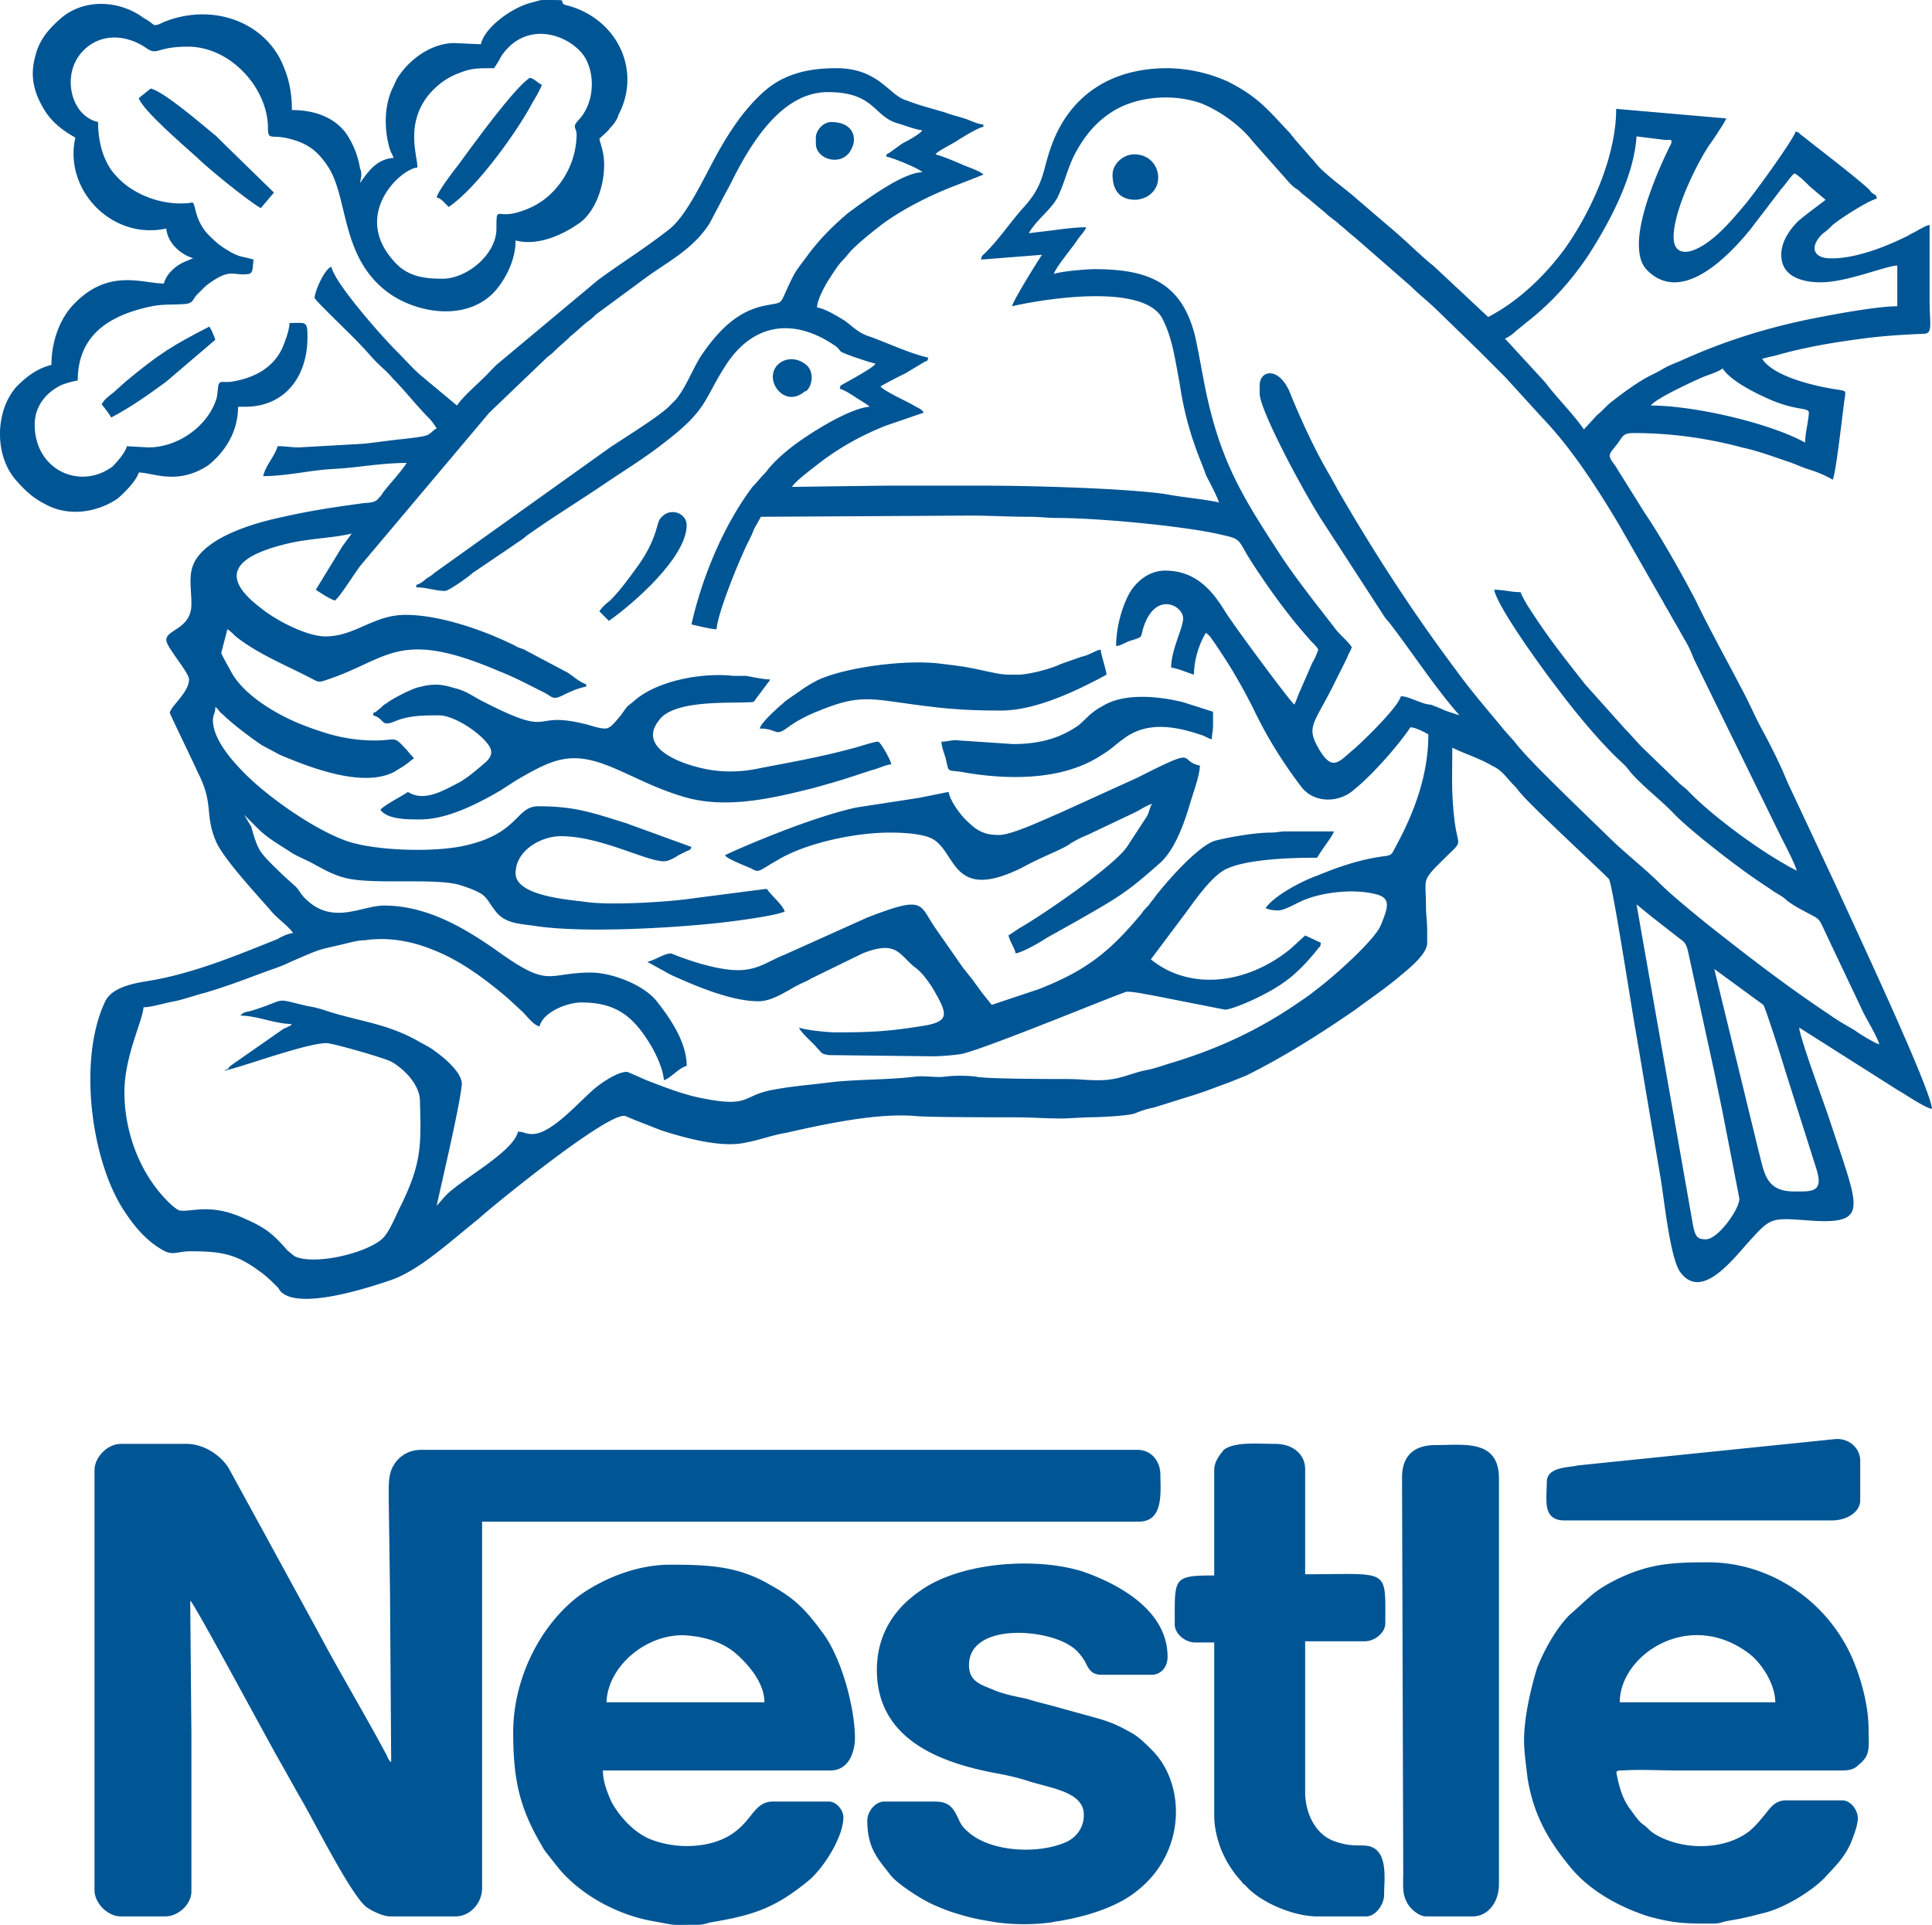 <svg xmlns="http://www.w3.org/2000/svg" viewBox="0 0 161.5 160.9" fill-rule="evenodd" fill="#005594"><path d="M143.3 81l4.1 3c.2.3 1.6 4.7 1.8 5.4l2.6 8.2c.7 2.1-.3 2-1.8 2-2.4 0-2.5-1.5-3-3.4L143.3 81zm-6.5-5.4l1.1.9 2.3 1.8c.5.4.7.4.9 1.2l2.2 10.1.7 3.4 1.4 7.2c0 .9-1.8 3.4-2.8 3.4-.7 0-.9-.2-1.1-1.3l-4.7-26.7zM20.4 68.1l1.2 1.2c.8.8 1.9 1.4 2.8 2 .5.3 1 .5 1.6.8 1.1.6 2.1 1.2 3.4 1.4 2.5.4 7.2-.1 9.1.5.6.2 1.2.4 1.7.7s.7.8 1.1 1.3c.8 1.2 2 1.2 3.4 1.4 3.9.6 11 .2 14.9-.2 1.1-.1 5.1-.6 6-1-.2-.6-1.1-1.3-1.5-1.9l-6.2.8c-2 .3-6.8.6-8.9.3-1.5-.2-5.9-.5-5.9-2.4s2.1-3.1 3.8-3.1c3.3 0 7.1 2.1 8.6 2.1.4 0 .9-.3 1.2-.5l.6-.3c.4-.2.4-.1.5-.4l-5.5-2c-2.9-.9-4.3-1.4-7.3-1.4-1.9 0-1.6 2.3-6.2 3.3-2.7.6-7.9.4-10.1-.5-2.6-1-6.2-3.5-8.2-5.5-1.1-1.1-2.7-2.9-2.7-4.5 0-.5.2-.5.2-1.1.3.2.3.4.6.6.8.8 2.4 2 3.3 2.6l1.5.8c2.6 1.1 7 2.8 9.6 1.4.3-.2.5-.3.8-.5s.5-.4.8-.6c-.2-.3-.3-.3-.5-.6-1.3-1.4-.8-.9-2.8-.9-1.6 0-3.1-.3-4.3-.7-1.9-.6-3.5-1.3-5.1-2.4-1-.7-1.9-1.5-2.5-2.5-.1-.2-.9-1.6-.9-1.7s.5-1.9.5-2c.2.1.5.4.7.6 1.9 1.5 4.2 2.4 6.3 3.5.6.3.6.4 1.4.1 5.1-1.7 5.9-4.3 14.3-.7 1.3.5 2.4 1.1 3.6 1.7.9.4.8.8 1.8.3.6-.3 1.3-.6 1.9-.7v-.2c-.6-.2-1.1-.7-1.6-1L44 54.4c-.3-.2-.6-.2-.9-.4-2.6-1.3-6.3-2.6-9.2-2.6-2.7 0-4.2 1.8-6.7 1.8-1.6 0-4.2-1.4-5.3-2.3-3.5-2.6-2.5-4.3 1.9-5.4 1.9-.5 4-.5 5.6-.9l-.8 1.1-2.2 3.6c.3.2 1.2.8 1.6.9.5-.4 1.7-2.4 2.2-3l10.7-12.7 4.7-4.5c.3-.3.4-.3.7-.6.5-.5.9-.8 1.4-1.3.5-.4.9-.8 1.4-1.2.3-.2.5-.4.7-.6l3.8-2.8c2.1-1.6 4.2-2.5 5.7-4.8l.9-1.7c.3-.6.6-1.1.9-1.7 1.5-3 4.1-7.6 8.1-7.6 3.9 0 3.8 2 5.8 2.6.7.2 1.4.5 2.1.6-.2.3-1.1.8-1.5 1s-1.2.9-1.5 1v.2c.3 0 2.8 1 3 1.3-1.6 0-4.7 2.3-6.2 3.4-1.3 1.1-2.5 2.3-3.5 3.7-.3.4-.7.9-1 1.4-1.4 2.7-.7 2.3-2.2 2.6-2.5.4-4.1 2.1-5.5 4.1-.8 1.2-1.3 2.7-2.2 3.8l-.6.6c-.8.8-3.7 2.6-4.9 3.4L36.3 47.9c-.2.2-.4.3-.7.5-.2.2-.5.4-.8.5v.2c.9 0 1.6.3 2.4.3.3 0 2-1.2 2.3-1.5l3.4-2.3c.4-.3.8-.5 1.1-.8 2.1-1.5 4.7-3.1 6.9-4.6 1.5-1 3.1-2 4.5-3.1 3.7-2.8 3.4-3.6 5.1-6.3 2.3-3.8 5.8-4.3 9.3-1.9.3.2.3.3.5.5.3.2 2.4.9 2.9 1-.3.4-2 1.3-2.7 1.7-.3.2-.2 0-.3.4.4.1 1 .5 1.3.7s1 .6 1.2.8c-1.5.1-4.3 1.8-5.6 2.7-.9.6-2 1.5-2.7 2.3-.2.2-.3.4-.5.6-.4.4-.6.7-1 1.1-2.4 3.2-4.2 7.5-5.1 11.5.5.1 1.6.4 2.1.4.1-1.4 1.9-5.8 2.6-7.2.2-.4.4-.8.5-1.1.2-.4.4-.7.6-1.1l17.5-.1c1.7 0 3.2.1 4.9.1.9 0 1.6.1 2.4.1 3.5 0 10.8.7 13.7 1.4 1.8.4 1.3.4 2.6 2.4 1.5 2.3 3.1 4.5 4.9 6.5.2.2.5.5.6.7-.1.3-.3.8-.5 1.1l-1 2.3c-.2.4-.3.8-.5 1.2-.4-.3-5.2-6.8-5.8-7.8-1.1-1.8-2.5-3.4-5-3.4-1.5 0-2.6 1.1-3.1 2.1-.6 1.2-1 2.8-1 4.2.4 0 .9-.4 1.4-.5.9-.3.6-.2.9-1.1 1-3 3.3-1.8 3.3-.7 0 .8-1 2.6-1 4.1.6.1 1.3.4 1.9.6a7.23 7.23 0 0 1 1-3.5c.4.3.4.4.7.8l.6.9c1 1.5 1.9 3.1 2.7 4.7 1.1 2.3 2.4 4.4 4 6.5 1.1 1.4 3.2 1.3 4.4.2 1.5-1.2 3.7-3.7 4.7-5.2.4 0 1.2.4 1.5.6 0 3.4-1.2 6.6-2.8 9.5-.3.6-.3.6-1.1.7-2 .3-3.7.9-5.4 1.6-1.4.5-3.6 1.7-4.3 2.7.1.1.6.2.9.2.6.1 1.8-.7 2.4-.9 1.5-.6 3.9-.9 5.7-.5 1.5.3 1.3 1 .6 2.7-.6 1.3-4 4.3-5.2 5.2-.5.4-.9.7-1.5 1.1-3.3 2.3-6.7 3.9-10.6 5.1-.7.2-1.2.4-2 .6-1.7.3-2.4.9-4.3.9-1 0-1.6-.1-2.6-.1-.9 0-6.9 0-7.6-.2-.8-.1-1.9-.1-2.6 0-.8.1-1.7-.1-2.5 0-2.5.3-4.9.2-7.3.5-1.6.2-3 .3-4.6.6-2.7.5-1.8 1.6-6.4.6-1.3-.3-2.6-.8-3.9-1.3-.3-.1-1.8-.8-1.9-.8-.8 0-2.1.9-2.7 1.4-1.3 1.1-3.6 3.8-5.2 3.8-.6 0-.7-.2-1.2-.2-.4 1.7-4.6 3.9-6 5.3-.2.2-.7.8-.8.9.5-2.3 1.9-8.2 2.1-10.1.1-1-1.5-2.3-2.2-2.8-.5-.4-1-.6-1.5-.9-2.5-1.4-4.7-1.6-7.3-2.4-.6-.2-1.2-.4-1.9-.5-3-.7-1.5-.6-4.7.4-.4.1-.7.1-.9.4 1.4 0 2.9.7 4.3.7l-.1.1c-.1.1-.1.1-.2.1-.1.1-.2.1-.4.2l-4.3 3c-.1.1-.2.1-.3.3-.1.1-.1.1-.2.1-.2.1-.1.1-.2.1 1-.1 6.8-2.3 8.6-2.3.5 0 5.1 1.3 5.5 1.6 1 .6 2.2 1.8 2.3 3.1.1 3.8.2 5.3-1.7 9.1-.4.8-.9 2.1-1.5 2.6-1.4 1.2-5.7 2.2-7.3 1.4l-.6-.5c-1.3-1.5-1.9-1.9-3.7-2.7-2.7-1.2-4.2-.5-5.2-.6-.3 0-.9-.6-1.1-.8-2.2-2.2-3.6-5.6-3.6-9.1 0-3 1.5-5.9 1.6-7.1.7 0 1.9-.4 2.6-.5.9-.2 1.7-.5 2.5-.7 1.7-.5 3.3-1.1 4.9-1.7.8-.3 1.5-.5 2.3-.9 3-1.3 2.1-.9 4.9-1.6.4-.1.9-.2 1.3-.2 2-.3 4 .1 5.7.8 2.3.9 4.3 2.4 6.2 4l1.3 1.2c.4.4.9 1.1 1.4 1.2.3-1.2 2.3-2 3.5-2 2.8 0 4.2 1.1 5.5 3.1.6.9 1.3 2.3 1.4 3.4.6-.2 1.2-1 1.9-1.2 0-2-1.4-4-2.5-5.4s-3.8-2.4-5.5-2.4c-3.6 0-3.4 1.3-7.4-1.5-2.8-2-6.1-4.1-9.9-4.1-1.9 0-4.3 1.7-6.6-.6-.4-.4-.5-.7-.8-1l-1-.9c-.5-.5-1.5-1.4-1.9-2s-.6-1.4-.8-2.1l-.6-1zm96.7-9.9c-.2.9-3.2 3.8-3.9 4.4-1.3 1.1-1.8 1.9-2.9.1-1.1-1.9-.6-2 1-5.1l1.3-2.6c.1-.3.3-.6.4-.9-.4-.6-1.1-1.1-1.5-1.7-1.4-1.8-2.9-3.7-4.2-5.6-3-4.6-5-7.6-6.3-13.2-.4-1.7-.7-3.7-1.1-5.5-1.1-4.4-3.8-5.6-8.4-5.6-.8 0-2.9.2-3.4.4.1-.5 1.7-2.4 2-2.9.2-.3.6-.7.7-1-.8 0-1.6.1-2.4.2-.7.1-1.7.2-2.4.3.6-1.1 1.9-2 2.4-3 .6-1.2.9-2.7 1.6-3.9.8-1.4 1.7-2.5 3.2-3.4 1.9-1.1 4.7-1.4 7.1-.6 1.6.6 3.4 1.9 4.4 3.2l3.1 3.5c.2.2.4.4.6.5.3.2.3.3.6.5.2.2.4.3.6.5l1.2 1c.4.4.8.6 1.2 1 .4.3.8.7 1.2 1l4.7 4.1c.7.7 1.6 1.4 2.3 2.1l3.4 3.3 2.2 2.2 3.1 3.4c2.5 2.6 4.6 5.9 6.4 8.9l3.6 6.3c.2.3.2.4.4.7.3.5.5.9.8 1.4s.5.9.8 1.4.5 1 .7 1.5l7.2 14.7c.4.8 1.2 2.3 1.4 3-.3-.2-.6-.3-.9-.5-2.5-1.4-6.3-4.2-8.2-6.2-.3-.3-.5-.4-.8-.7l-3-2.9c-.5-.5-.9-1-1.4-1.5l-3.4-3.8c-1.5-1.9-3-3.8-4.3-5.8-.4-.6-.8-1.2-1.1-1.9-.8 0-1.4-.2-2.2-.2.3 1.5 4.1 6.7 5.1 8 1.5 2 3.2 4.1 5 5.9.4.4.8.7 1.1 1.1.9 1.2 2.8 2.6 3.9 3.8 1.3 1.3 4 3.4 5.5 4.5.8.6 1.7 1.2 2.6 1.8.4.3.9.5 1.3.9a9.13 9.13 0 0 0 1.3.8c1.6.9 1.2.4 2.1 2.3l2.8 5.9c.4.9 1.2 2.1 1.5 3-.4-.1-1.7-.9-2.1-1.2-.7-.4-1.4-.8-2.1-1.3-3-2-5.8-4.1-8.6-6.3-1.3-1-4.3-3.4-5.5-4.6-1.4-1.4-3-2.6-4.4-4l-3.4-3.3c-1.1-1.1-3.4-3.3-4.4-4.6l-.8-.9c-1.4-1.7-2.8-3.3-4.1-5.1-3.6-4.8-6.9-9.9-9.9-15.1-.2-.4-.4-.7-.6-1.1-1.2-2-2.4-4.6-3.3-6.8-.9-2.4-2.6-2.1-2.6-.8v.7c0 1.4 3.8 8.5 5.4 10.9l4.8 7.4c.2.3.3.5.6.8 2 2.6 3.8 5.4 5.9 7.8l-1.2-.4c-.4-.2-.7-.3-1.2-.5-.7 0-1.8-.7-2.5-.7zM144 30.8c.7 1.1 3 2.2 4.2 2.7 2.2.9 3.1.5 3 1.1 0 .2-.1.7-.1.8-.1.5-.2 1.1-.2 1.6-3.1-1.7-9.4-3.1-12.9-3.1.4-.6 3.7-2.1 4.4-2.4.5-.2 1.2-.4 1.6-.7zm-7-10.4c0 1 .2 1.7.7 2.2 2.9 2.9 6.8-1.2 8.6-3.4l2.6-3.4c.3-.3.8-1.1 1.1-1.3.3.1 1 .8 1.3 1.1l1.3 1.1c-.2.2-1.5 1.1-2.3 1.8-.7.7-1.4 1.7-1.4 2.8 0 1.8 1.7 2.3 3.3 2.3 2.2 0 5.5-1.4 6.4-1.4v3.4c-1.8 0-6 .8-7.9 1.2-3.7.8-7 1.9-10.3 3.4-.5.2-1 .4-1.5.7s-1 .5-1.5.8c-1 .6-1.8 1.2-2.7 1.9-.4.3-.8.8-1.2 1.1l-1.1 1.2c-.8-1.2-2.4-2.8-3.2-3.9l-3.4-3.7c.3-.1.7-.4 1-.7.4-.3.6-.5 1-.8 2-1.6 3.6-3.4 5-5.5 1.8-2.8 3.8-6.6 4-9.9l2.4.3c.4 0 .6-.1.5.3 0 0-2.7 5.2-2.7 8.4zM38.2 33.9l-3-2.5c-.7-.6-1.4-1.4-2.1-2.1-1.2-1.2-5.1-5.6-5.4-7-.6.2-1.4 2.1-1.4 2.6 0 .2 3.4 3.4 3.9 4 .5.5.8.9 1.3 1.4s.9.8 1.3 1.3c1 1 2.1 2.4 3.1 3.4.2.2.4.5.6.8-.9.6-.2.6-2.8.9-1.1.1-2.3.3-3.4.4l-5.3.3c-.7 0-1-.1-1.8-.1-.2.8-1 1.6-1.2 2.5 2 0 3.9-.5 5.9-.6s3.9-.5 6.1-.5c-.6.9-1.4 1.7-2 2.5-.1.2-.3.4-.4.5-.3.4-1 .3-1.5.4-2.2.3-4.2.6-6.4 1.1-2.4.5-6.2 1.6-7.4 3.7-.6 1.1-.3 2.2-.3 3.6 0 2.1-2.1 2.1-2.1 3 0 .6 1.9 2.7 1.9 3.3 0 1.1-1.6 2.3-1.6 2.8 0 .1 2.1 4.4 2.3 4.9 1.4 2.7.6 3.5 1.5 5.7.5 1.4 3.4 4.5 4.7 6 .5.6 1.4 1.2 1.8 1.8-.3 0-1 .3-1.3.5-3.5 1.4-7.1 2.9-10.8 3.5-1.2.2-3 .5-3.6 1.7-2.3 4.8-1.2 13.2 1.5 17.4.9 1.4 1.9 2.6 3.3 3.4.9.5 1.2.1 2.3.1 2.5 0 3.8.2 5.7 1.6.6.4 1.1.9 1.6 1.4.1.1.2.3.3.4 1.7 1.6 8-.6 9.2-1 2.3-.8 4.8-3.1 6.8-4.7.2-.2.4-.3.6-.5 1.1-1 10.9-9 12.2-8.5.2.1.5.2.7.3l2.3.9c1.9.6 5 1.5 7.1 1 1.1-.2 2.1-.6 3.3-.8 3.1-.7 7.6-1.7 10.9-1.4 1.2.1 6.7.1 8.2.1 1.4 0 2.6.1 4.1.1l2-.1c.9 0 3.1-.1 3.9-.3.5-.2 1-.4 1.6-.5l3.2-1c1-.3 2-.7 3.1-1.1l1.5-.6c3.2-1.6 6.2-3.5 9.1-5.5 1.2-.9 2.4-1.7 3.6-2.7.7-.6 2.3-1.8 2.4-2.8v-1.1c0-.8-.1-1.3-.1-2 0-2.4-.4-2.1 1.3-3.8 1.9-1.9 1.4-1 1.1-3.3-.3-2.5-.2-3.7-.2-6.2 1 .5 2.3.9 3.3 1.5.9.4 1.2 1 1.9 1.7.3.3.3.4.6.7.9 1.1 7.3 7 7.3 7.1.3.4 2.1 12.1 2.2 12.5l2.1 12.4c.3 1.7.8 6.9 1.7 8 1.7 2.2 4.1-.8 5.6-2.5 1.9-2.1 1.9-2.1 4.8-1.9 4.8.4 4.6-.6 3.1-5.2l-1.2-3.6c-.3-.9-2.4-6.6-2.4-7.3l8.2 5.2c.7.4 2.3 1.5 2.9 1.6-.1-1.7-6.6-15.5-8-18.6l-3.7-7.9c-.3-.6-.5-1.1-.8-1.8-.5-1.1-1.1-2.3-1.7-3.4s-1.1-2.3-1.7-3.4c-1.3-2.5-2.7-5-3.9-7.5-1.1-2.1-2.9-5.3-4.2-7.2l-2-3.2c-.2-.3-.3-.5-.5-.8-.7-.9-.5-.9.2-1.8.5-.7.5-.9 1.4-.9 3.3 0 6.4.5 9 1.2 1.4.3 2.7.8 3.9 1.2.6.2 1.2.5 1.9.7a9.82 9.82 0 0 1 1.8.8c.3-.7.8-5.4 1-6.8.1-.6.1-.6-.4-.7-2.1-.3-5.5-1.1-6.5-2.6.3-.1.8-.2 1.2-.3 2.1-.6 4.3-1 6.5-1.3 2.1-.3 3.6-.4 5.8-.5.8 0 .5-.8.5-2.7v-6.4c-.4.1-.5.2-.9.4-.3.2-.6.3-.9.5-1.8.9-4.3 1.9-6.4 1.9-1.8 0-1.7-1.2-.7-2.1.3-.2.5-.4.8-.7.6-.5 2.9-2 3.7-2.2-.1-.3 0-.2-.3-.4-.2-.1-.2-.2-.4-.4-1.2-1.1-4.1-3.3-5.6-4.5-.3-.2-.1-.2-.5-.3-.2.7-3.6 5.4-4.4 6.3-1.1 1.3-2.7 3.2-4.4 3.7-.9.2-1.4-.2-1.4-1.2 0-2.1 1.8-5.9 3-7.7.3-.4 1.3-1.9 1.4-2.2l-9.2-.8c0 4-2.1 8.6-4.3 11.7-1.7 2.3-3.9 4.4-6.4 5.7l-4.6-4.3c-.8-.6-2.3-2.1-3.5-3.1l-2.8-2.4c-1-.9-2.2-1.7-3.2-2.7-.3-.3-.4-.5-.7-.8l-1.4-1.6c-.1-.2-.2-.2-.3-.4-1.9-2-2.7-3.1-5.3-4.4a12.7 12.7 0 0 0-5-1.1c-5.1 0-8.2 2.6-9.6 6.2-.9 2.3-.6 3.4-2.4 5.4-1.1 1.2-2 2.6-3.2 3.8-.3.3-.3.2-.4.6l5.1-.4c-.4.6-2.4 3.8-2.5 4.3 2.6-.6 11.1-2 12.6 1.1.8 1.6 1 3.2 1.4 5.3.3 2 .7 3.6 1.3 5.3.3.9.6 1.5.9 2.4.3.6.9 1.7 1.1 2.3-1.4-.3-2.9-.4-4.5-.7-3.5-.5-11.5-.7-14.9-.7h-8.6l-7.7.1c.3-.5 1.8-1.6 2.3-2 1.7-1.3 3.5-2.3 5.5-3.1l3.2-1.1c-.1-.3-.5-.4-.8-.6-.5-.3-2.5-1.2-2.8-1.6a40.35 40.35 0 0 1 2.1-1.1l1.5-.9c.3-.2.3 0 .4-.4-1.7-.4-3.3-1.2-5-1.8-.9-.3-1.3-.8-2-1.3-.5-.3-1.6-1-2.3-1.1 0-.6.6-1.7.9-2.2.4-.6.8-1.3 1.3-1.8.3-.3.4-.5.7-.8.8-.8 1.7-1.5 2.6-2.2 1.8-1.3 4-2.4 6.1-3.2l2.3-.9c-.2-.3-1.5-.7-1.9-.9-.7-.3-1.4-.6-2.1-.8.2-.3 1.5-.9 1.9-1.2.5-.3 1.6-1 2.1-1.1v-.2c-.5 0-1.2-.4-1.6-.5-.6-.2-1.1-.3-1.6-.5-1-.3-2.2-.6-3.2-1-1.5-.4-2.3-2.7-5.9-2.7-2.6 0-4.6.6-6.2 2.1-1.3 1.2-2.3 2.6-3.2 4.1-1.4 2.3-2.9 6-4.6 7.3-1.9 1.5-4 2.8-5.9 4.2l-8.5 7.1-.4.4c-.9 1-2.3 2.1-2.9 3zm-30.3 89V158c0 1.1 1.1 2.2 2.2 2.2h3.7c1.1 0 2.2-1 2.2-2.1V145l-.1-11.2c.4.3 6.8 12.3 7.7 13.8l1.4 2.5c1.2 2 4.2 8.1 5.6 9.3.4.3 1.4.8 2 .8h5.5c1.1 0 2.2-1 2.2-2.4v-30.6h54.9c2.1 0 1.8-2.5 1.8-3.9 0-1.2-.8-2.1-1.9-2.1H35.2c-1.1 0-1.9.6-2.3 1.3-.5.8-.4 1.9-.4 3.2l.1 7.2.1 14.4c-.3-.2-.3-.5-.5-.8-1.6-3-3.8-6.7-5.4-9.7L22 128l-2.9-5.3c-.7-1.1-2.1-2-3.5-2h-5.5c-1.1 0-2.2 1.1-2.2 2.2zm140.5 19.4h-13c0-4 5.9-7.9 10.9-4 1.1.9 2.1 2.6 2.1 4zm-21 3.2c0 1 .2 2.3.3 3.2.5 3 1.7 5.1 3.5 7.3 1.6 2 4.1 3.4 6.6 4.2 2.2.6 3.1.6 5.4.6.5 0 .7-.1 1.1-.2 1.7-.3 1.6-.3 3.2-.7s3.8-1.7 5-2.9c.9-1 1.6-1.6 2.2-2.9.2-.5.6-1.5.6-2.1 0-.7-.6-1.5-1.3-1.5h-4.7c-.9 0-1.3.6-1.7 1.1-.5.6-.8 1-1.4 1.5-2.1 1.6-5.6 1.6-7.9.2-.3-.2-.4-.3-.6-.5s-.4-.3-.6-.5c-.3-.3-.7-.9-1-1.3-.5-.8-.7-1.5-.9-2.4-.1-.5-.2-.6.4-.6 1.5-.1 3.1 0 4.6 0h13.4c.9 0 1.3 0 1.8-.5 1-.8.8-1.5.8-2.9 0-2-.6-4.1-1.2-5.6-2-5-6.9-8.4-12.2-8.4-3 0-4.9.1-7.6 1.4-.8.4-1.5.8-2.1 1.3-.7.6-1.2 1.1-1.9 1.7-1.1 1.1-2.1 2.9-2.7 4.4-.5 1.6-1.1 4.1-1.1 6.1zm-63.5-3.2H50.7c.1-3 3.3-5.7 6.5-5.6 1.9.1 3.4.7 4.4 1.6s2.3 2.4 2.3 4zm-21 2.5c0 3.9.5 6.3 2.4 9.5.2.4.4.6.7 1l.8 1c1.9 2.2 4.9 3.8 7.8 4.3 2.2.4 1.2.3 3.7.3.5 0 .7-.1 1.1-.2 3.6-.6 5.4-1.2 8.2-3.5 1.2-1 2.9-3.6 2.9-5.3 0-.6-.6-1.3-1.2-1.3h-4.7c-1.9 0-1.7 2.4-4.9 3.4-1.7.5-3.6.4-5.2-.2-1.4-.5-2.7-1.9-3.4-3.2-.3-.7-.7-1.6-.7-2.6h19c1.2 0 1.8-.9 2-2 .2-.8-.1-2.9-.3-3.7-.4-2-1.3-4.5-2.4-5.9-1.4-1.9-2.3-2.8-4.3-3.9-2.7-1.6-5.2-1.7-8.4-1.7-2.7 0-5.5 1.1-7.6 2.6-3.3 2.5-5.5 7-5.5 11.4z"/><path d="M30.1 15.3l.1-.6c0-.3 0-.4-.1-.6a7.29 7.29 0 0 0-1.2-3c-1-1.3-2.6-1.9-4.5-1.9 0-1.3-.2-2.4-.6-3.4-1.4-3.9-5.9-5.6-10-4-.3.1-.5.3-.9.3-.3-.2-.5-.4-.9-.6-2-1.5-5.1-1.7-7.1.2-1 .9-1.7 1.8-2 3.2-.4 1.6 0 2.9.7 4.1.6 1.1 1.6 1.9 2.7 2.5-1 4.4 3.1 8.6 7.6 7.6.1 1.2 1.2 2.2 2.3 2.5h-.1l-.7.3c-.7.3-1.5 1-1.7 1.8-1.8 0-4.6-1.3-7.5 1.7-1.1 1.1-1.9 3-1.9 5.1-1.2.3-2.1 1-2.9 1.8-1.8 2-1.9 5.7-.1 7.8.7.8 1.4 1.5 2.4 2 1.9 1.1 4.3.8 6.1-.4.5-.4 1.6-1.5 1.8-2.2 1.2 0 3.2 1.1 5.8-.6 1.5-1.2 2.5-2.9 2.5-4.9h.6c3.3 0 5.2-2.5 5.2-5.8 0-1.4-.1-1.2-1.5-1.2 0 .6-.4 1.6-.6 2.1-.8 1.7-2.4 2.5-4.2 2.8-.6.1-1-.1-1.1.2-.1.1-.1.9-.2 1.2-.7 2.3-3.2 4.1-5.7 4.1l-1.8-.1c-.1.5-.8 1.3-1.2 1.7-2.7 2-6.5.3-6.5-3.5 0-1.6 1-2.7 2.2-3.3.5-.2.9-.3 1.4-.4 0-3.9 2.8-5.5 6.2-6.2 1-.2 1.8-.1 2.9-.2.5-.1.5-.3.8-.7l.8-.8c2.1-1.6 2.2-.8 3.6-1 .4-.1.3-.6.4-1.2-.3-.1-.8-.2-1.2-.3a4.67 4.67 0 0 1-1-.5c-.7-.4-1.1-.8-1.7-1.4-.5-.6-.8-1.2-1-2.1-.2-.7-.1-.4-.9-.4-2.1.1-4.3-.8-5.6-2.2-1-1-1.6-2.6-1.6-4.6-2.3-.5-3.1-4-1.3-5.9 1.5-1.6 3.7-1.4 5.3-.3 1 .7.8-.1 3.5-.1 3.6 0 6.7 3.5 6.7 6.8 0 1.1.3.5 1.8.9 1.6.4 2.4 1.1 3.2 2.3 1.8 2.7 1 7.9 5.4 10.8 2.5 1.6 6.5 2.1 8.7-.5.9-1.1 1.6-2.6 1.6-4.1 1.9.5 4-.5 5.4-1.5 1.2-.9 2-2.9 2-4.8 0-1-.2-1.4-.4-2.2.2-.2.7-.6.9-.9.3-.3.6-.7.7-1.1 2-3.8-.2-8.2-4.5-9.2-.6-.4.6-.4-1.8-.4-.3 0-.5.1-.9.2-1.7.4-4 2.1-4.3 3.5L38 3.6c-1.9 0-3.7 1.3-4.7 2.8-.2.3-.3.6-.5 1-.7 1.5-.7 3.5-.2 5.1.1.3.2.4.3.7-1.4.1-2.1 1.1-2.8 2.1zm18.1-4a6.98 6.98 0 0 1-1.6 4.3c-.9 1.1-2 1.8-3.5 2.2-1.6.4-1.6-.6-1.6 1.3 0 2.2-2.5 4.2-4.5 4.2-1.6 0-3-.2-4.1-1.5-3.5-3.9.6-7.7 2-7.8 0-.9-1-3.5.8-5.9.7-.9 1.6-1.6 2.7-2 1-.4 1.5-.4 2.9-.4.2-.3.4-.6.6-1 2.3-3.4 6.4-1.5 7.2.5.7 1.6.4 3.7-.8 4.9-.5.6-.1.5-.1 1.2zm25.1 128.3c0 5.7 5.1 7.7 9.8 8.6 1.1.2 2 .4 2.9.7 1.9.6 4.6.9 4.6 2.8 0 1.1-.6 1.8-1.3 2.2-2.2 1.1-6.3 1-8.3-.7-.7-.6-.7-.8-1.1-1.6-.4-.7-.8-1-1.8-1h-4.2c-.7 0-1.4.8-1.4 1.6 0 2.4 1 3.3 1.9 4.5.6.8 2.8 2.2 3.8 2.6.7.3 1.2.5 1.9.7 1.3.4 2 .5 3.2.7a17.71 17.71 0 0 0 4.6 0c.4-.1.7-.1 1.1-.2.6-.1 1.4-.3 2.1-.5 1.3-.4 2.5-.9 3.5-1.6 4.6-3.2 4.6-9.2 1.7-12.1-.7-.7-1.2-1.2-2-1.6-.9-.5-1.6-.8-2.7-1.1l-2.9-.8c-1-.3-2-.5-2.9-.8-1-.2-2-.4-2.9-.8-1-.4-1.9-.7-1.9-2 0-3.5 6.3-3.1 8.5-1.6.5.3.9.8 1.2 1.3.3.6.5 1.1 1.4 1.1h4.2c.6 0 1.3-.5 1.3-1.5 0-3.8-3.9-6-7-7.1-4-1.3-10.4-.8-13.7 1.6-1.9 1.3-3.6 3.4-3.6 6.6zm28.2-16.7v8.8c-3.5 0-3.3.2-3.3 4.1 0 .8.9 1.5 1.7 1.5h1.6v14.5c0 1.2.4 2.5.8 3.3a8.55 8.55 0 0 0 1.5 2.2c.1.2.2.2.3.3 1.2 1.4 4 2.6 6 2.6h4.1c.8 0 1.5-1 1.5-1.8 0-1.3.4-3.8-1.4-4.1-.9-.1-1.4.1-2.8-.4-1.6-.6-2.4-2.4-2.4-4.1v-12.6h5c.8 0 1.7-.7 1.7-1.5 0-4.7.4-4.1-6.7-4.1v-8.8c0-1.2-1-2.1-2.5-2.1-1.4 0-3.4-.2-4.3.5-.4.5-.8 1-.8 1.7zm17.7 37.3h3.9c1.3 0 2.2-1.2 2.2-2.7v-33.9c0-3.3-2.9-2.8-5.3-2.8-1.8 0-2.8.9-2.8 2.7l.1 33c0 1-.1 1.8.3 2.5.2.5 1 1.2 1.6 1.2zM82.9 84l-.8-1-.8-1.1-.8-1-2.3-3.3c-1.4-2-.8-2.8-5.7-.9l-6.9 3.1c-1.3.5-2.2 1.3-3.9 1.3-2.3 0-5.6-1.4-5.6-1.4-.6 0-1.4.6-2 .7l2 1.1c2 .9 5 2.2 7.3 2.2 1.2 0 2.4-.9 3.4-1.4.4-.2.7-.3 1-.5l4.3-2.1c2.8-1.1 3 0 4.3 1.1.6.4 1.1 1.1 1.5 1.7 1.3 2.2 1.5 2.8-.4 3.2-3 .5-4.5.6-7.6.6-.8 0-2.6-.2-3.1-.4.1.4 1.2 1.3 1.5 1.7.4.4.3.5 1 .6l8.6.1c.8 0 1.9-.1 2.5-.2 2.2-.5 13.5-5.2 13.8-5.2.6 0 1.5.2 2.1.3l6.1 1.2c.5 0 2.1-.7 2.5-.9 2.3-1.1 3.5-2 5.2-4.1.2-.3.3-.2.3-.6l-1.3-.6-1.2 1.1c-2.3 1.9-5.5 3.1-8.6 2.4-1.3-.3-2.2-.8-3.1-1.5l3-4c.8-1.1 2.2-3.1 3.4-3.6 1.8-.8 5.4-.9 7.5-.9.4-.7 1.3-1.8 1.4-2.2h-4c-.6 0-.7.1-1.3.1-1.3 0-3.6.4-4.7.7-1.4.5-3.8 3.2-4.9 4.6-.2.3-.4.5-.6.8-.3.3-.4.4-.6.7-2.6 3.1-4.5 4.7-8.6 6.3L82.9 84zM50.6 60.9c-.6 0-1.3-.3-1.8-.4-4.6-1.1-2.3 1.3-8.5-1.9-.8-.4-1.4-.9-2.4-1.1-1.2-.4-2-.3-3.1 0-.6.2-2 .9-2.5 1.3-.2.1-.3.2-.5.4-.3.2-.3.3-.6.4v.2c1 .3.6 1 1.8.5s2.4-.5 3.7-.5c1.2 0 3.2 1.3 4 2.3.6.7.4 1.2-.2 1.7-.7.6-1.4 1.2-2.1 1.6-1.2.6-2.9 1.7-4.3.8-.4.3-2 1.1-2.3 1.5.6.8 2.2.8 3.3.8 2.3 0 4.8-1.3 6.7-2.4l1.4-.9c3.1-1.8 4.6-2.5 8.1-1 2.1.9 3.3 1.6 5.5 2.3 3.6 1.2 7.5.3 11.1-.6 2.2-.6 3.1-.9 4.9-1.5.5-.1 1.3-.5 1.7-.5 0-.3-.9-1.9-1.1-1.9-.4 0-1.8.5-2.3.6-2.6.7-4.9 1.1-7.5 1.6-1.8.4-3.6.4-5.4-.1-1.9-.5-4.8-1.8-3.1-3.9 1.2-1.7 5.8-1.4 7.5-1.5.4 0 .4 0 .6-.3l1.2-1.6c-.5 0-1.5-.2-2-.3h-1.1c-2.6-.3-6.4.4-8.3 2.1-.7.6-.4.2-1.1 1.2-.3.3-.8 1.1-1.3 1.1zm32.9 8.9c-1.3 0-1.9-.4-2.8-1.3-.5-.5-1.3-1.6-1.4-2.3l-2.5.5-5.2.8c-4.2.9-10.9 3.9-11 4 .2.3 1.5.8 2.2 1.1.7.4.6.2 2.2-.7 2.3-1.4 6.4-2.3 9.4-2.3 1.2 0 2.7.1 3.5.5 2.1 1.1 1.6 5.4 7.6 2.4.9-.5 1.8-.9 2.7-1.3.4-.2.9-.4 1.3-.7.5-.3.9-.5 1.4-.7l4-1.9c.4-.2 1-.6 1.4-.7-.2.3-.2.6-.4 1l-1.7 2.6c-1.1 1.6-6.9 5.6-9 6.8l-.9.6c.2.7.5 1 .6 1.5.6-.1 2-.9 2.6-1.3L90 77c3.5-2 4.2-2.4 6.9-4.8 1.3-1.1 2.1-3.4 2.6-5.1.2-.7.8-2.3.8-3.1-1.9-.4.1-1.7-5.2 1l-6.6 3c-1.2.5-3.9 1.8-5 1.8zm45.8 54.1c0 1.5-.4 3.2 1.5 3.2h22.3c1.3 0 2.4-.7 2.4-1.7v-3.3c0-1-.9-1.9-2.1-1.8l-21.5 2.2c-.8.2-2.6.1-2.6 1.4z"/><path d="M85.1 56.4c-1.3 0-1.3 0-2.7-.3-1.8-.4-2-.4-3.6-.6-2.8-.4-7.6.2-10.1 1.2-1 .4-2 1.2-2.9 1.8-.3.2-.3.3-.6.5-.3.3-1.5 1.3-1.7 1.9 1.6 0 1.2.8 2.5-.2.7-.5 1.7-1 2.5-1.3 2.7-1.1 3.8-1.1 6.5-.7 3.5.5 5.2.7 8.7.7 2.9 0 6.4-1.7 8.8-3-.1-.7-.4-1.4-.5-2.1-.5.1-1 .5-1.6.6-.6.2-1.1.4-1.7.6-.8.4-2.7.9-3.6.9zm-.4 5.8l-4.5-.3c-.6-.1-.9.1-1.5.1 0 .5.3 1.1.4 1.6.2.9.1.8 1.1.9 3.8.7 8.3.8 11.6-1.2 1.3-.8 1.1-.8 2.2-1.6 1.9-1.4 4.2-1 6.3-.3.4.1.6.3 1 .4 0-.5.1-.6.1-1.1v-1.2l-2.5-.8c-2-.5-4.9-.8-6.7.3-1.1.6-1.3 1-2 1.6-1.4 1-3.1 1.6-5.5 1.6zm-73.1-54c.3 1 3.8 4 4.8 4.9.9.9 4.2 3.6 5.4 4.3l1.1-1.3-4.2-4.1-.6-.6c-1-.8-4.3-3.7-5.5-4l-1 .8zm24.9 8.3c.4.1.7.5 1 .8 2.3-1.5 5.8-6.4 7-8.7.3-.5.6-1 .8-1.5-.4-.2-.6-.5-1-.6-1.3.8-4.9 5.8-6 7.3-.4.5-1.7 2.2-1.8 2.7zm-28 17.3c.3.4.5.6.8 1.1 1.7-.9 3.1-1.9 4.6-3l4.1-3.5c-.1-.3-.3-.8-.5-1.1-3.1 1.6-4.1 2.2-7 4.6l-1 .9c-.4.3-.8.6-1 1zm41.6 17.3l.8.8c2-1.4 6.5-5.3 6.5-8 0-1.1-1.6-1.6-2.3-.4-.2.4-.3 1.7-1.7 3.7-.8 1.1-1.5 2.1-2.4 3-.4.3-.7.6-.9.9zM93 14.6c0 1.3.6 2.1 1.9 2.1.4 0 1-.2 1.3-.5 1.2-1 .6-3.3-1.4-3.3-.9 0-1.8.8-1.8 1.7zm-24.8-3.1v.5c0 1.4 2.3 2 3 .4.5-1 0-2.2-1.7-2.2-.7 0-1.3.7-1.3 1.3zm-3.6 20c0 1.1 1.3 2.4 2.7 1.2h.1c.6-.6.6-1.7 0-2.2-1.2-1-2.8-.3-2.8 1z"/></svg>